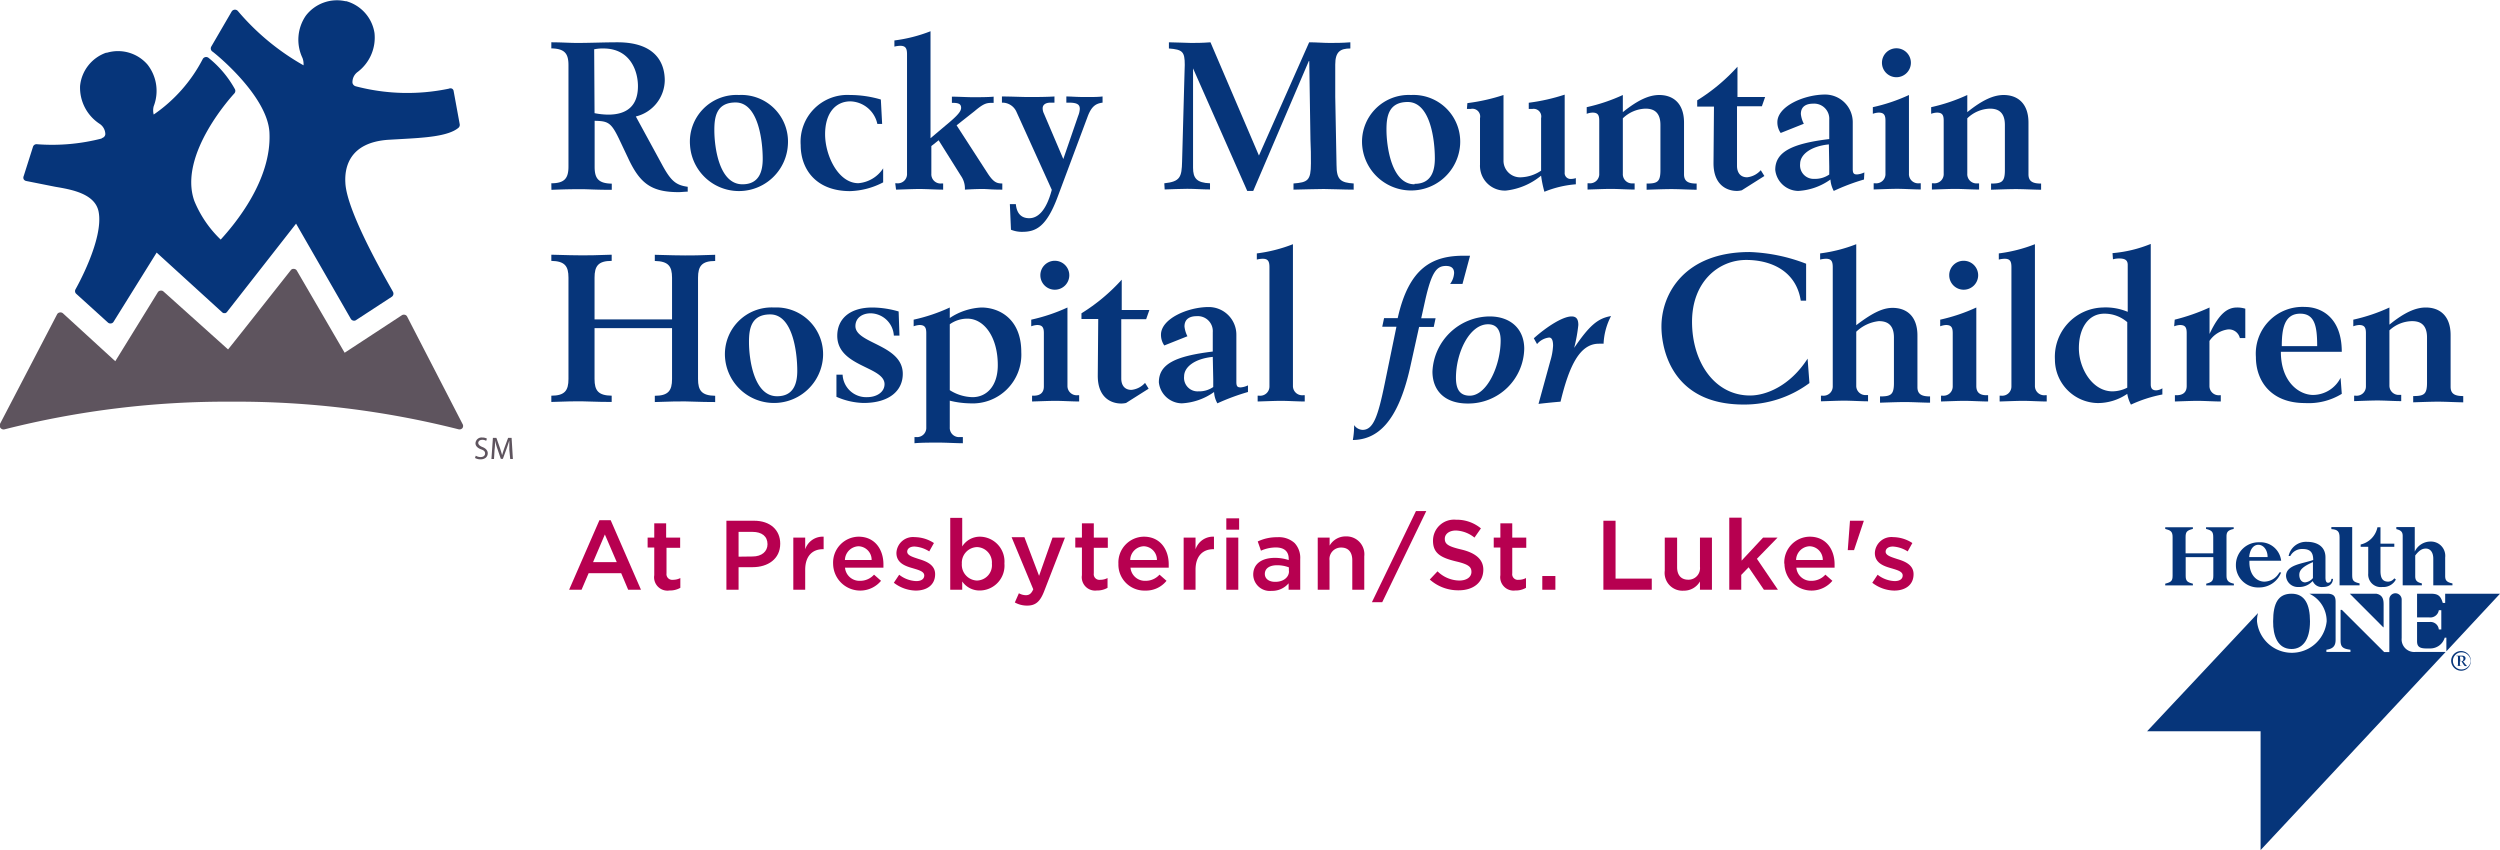 <?xml version="1.0" encoding="UTF-8"?> <svg xmlns="http://www.w3.org/2000/svg" id="Layer_1" data-name="Layer 1" width="271.3" height="92.25" viewBox="0 0 271.3 92.25"><defs><style>.cls-1{fill:#06357a;}.cls-2{fill:#5e545e;}.cls-3{fill:#b70050;}</style></defs><title>rocky-mountain-hospital-for-children-logo</title><path class="cls-1" d="M59.83,19.89c1.46,0,1.86-.57,1.86-1.82v-11c0-1.25-.4-1.79-1.86-1.82V4.59c1.05,0,2,.07,2.78.07,1.46,0,2.94-.07,4.4-.07,3.9,0,5.13,2,5.13,4.15A4.1,4.1,0,0,1,69,12.64l2.81,5.16c1,1.86,1.54,2.29,2.82,2.47v.53c-.33,0-.67.05-1,.05-3,0-4.21-1-5.47-3.7l-.88-1.86c-.94-2-1.25-2.15-2.75-2.18v5c0,1.25.4,1.79,1.86,1.82v.67c-1.8,0-2.56-.07-3.28-.07s-1.48,0-3.27.07Zm4.69-7.61a8,8,0,0,0,1.48.16c2,0,3.23-.92,3.23-3.09,0-1.64-.83-4.09-3.75-4.09a4.54,4.54,0,0,0-1,.09Z"></path><path class="cls-1" d="M80.19,10.31a5.06,5.06,0,0,1,5.31,5.43,5.32,5.32,0,0,1-10.62,0A5.06,5.06,0,0,1,80.19,10.31ZM80.57,20c1.82,0,2.2-1.41,2.2-2.76,0-2-.5-6.12-2.94-6.12-2.11,0-2.31,1.62-2.31,3C77.52,15.87,78,20,80.57,20Z"></path><path class="cls-1" d="M95.73,13.45h-.52A3.09,3.09,0,0,0,92.29,11c-1.61,0-2.75,1.26-2.75,3.57s1.43,5.31,3.61,5.31a3.55,3.55,0,0,0,2.69-1.61v1.52a8.22,8.22,0,0,1-3.59.95c-3.7,0-5.36-2.38-5.36-5a5.08,5.08,0,0,1,5.36-5.43,11.8,11.8,0,0,1,3.34.49Z"></path><path class="cls-1" d="M97.15,19.89h.18a1,1,0,0,0,1.1-1.06V5.89c0-.65-.16-.92-.74-.92a2.72,2.72,0,0,0-.63.09V4.39a16.35,16.35,0,0,0,3.92-1V15l2.18-1.84c.94-.81,1.14-1.17,1.14-1.46,0-.47-.36-.54-1-.54v-.67c.58,0,1.75.06,2.26.06s1.69,0,2.27-.06v.67c-.74,0-1,0-2.07.9l-1.95,1.54,3.35,5.18c.65,1,1,1.13,1.61,1.13v.67c-1.21,0-1.64-.07-2.06-.07s-.83,0-2,.07a2.38,2.38,0,0,0-.43-1.5l-2.42-3.86-.79.63v3a1,1,0,0,0,1.1,1.06h.18v.67c-.72,0-1.86-.07-2.55-.07s-1.84.05-2.56.07Z"></path><path class="cls-1" d="M109.59,22.15h.65c.09,1,.58,1.53,1.45,1.53s1.82-.7,2.45-3.08l-3.86-8.52a1.67,1.67,0,0,0-1.55-.94v-.67c.92,0,2.27.06,2.85.06s1.93,0,2.85-.06v.67H114c-.56,0-.85.25-.85.61a1.31,1.31,0,0,0,.14.58l2.1,4.93L117,12.58a2.33,2.33,0,0,0,.18-.75c0-.42-.18-.69-1.17-.69h-.29v-.67c.54,0,1.12.06,2,.06s1.41,0,1.93-.06v.67c-.68.09-1.17.34-1.6,1.46l-3.25,8.7c-1.25,3.38-2.42,3.86-3.9,3.86a3.19,3.19,0,0,1-1.19-.23Z"></path><path class="cls-1" d="M126.35,19.89c1.73-.18,1.89-.68,1.93-2.36l.23-8.39c0-.69.06-1.43.06-2.1,0-1.44-.24-1.66-1.72-1.78V4.59c.76,0,1.86.07,2.4.07s1.21,0,2.11-.07l5.26,12.29,5.45-12.29c.77,0,1.55.07,2.22.07s1.35,0,2.25-.07v.67c-1.1,0-1.64.36-1.64,1.75,0,.9,0,2.36,0,3.48l.14,7.42c0,1.62.47,1.91,1.86,2v.67c-1.1,0-2.4-.07-3.25-.07s-2.15.05-3.28.07v-.67c1.55-.12,1.89-.32,1.89-2.18,0-.78,0-1.68-.05-2.56l-.13-8.54h-.05L136,20.72h-.65l-5.88-13.3h0V18.2c0,1.12.38,1.64,1.84,1.69v.67c-.81,0-1.6-.07-2.47-.07s-1.66.05-2.45.07Z"></path><path class="cls-1" d="M153.13,10.31a5.07,5.07,0,0,1,5.32,5.43,5.33,5.33,0,0,1-10.63,0A5.07,5.07,0,0,1,153.13,10.31Zm.38,9.64c1.82,0,2.2-1.41,2.2-2.76,0-2-.49-6.12-2.94-6.12-2.11,0-2.31,1.62-2.31,3C150.46,15.87,151,20,153.51,20Z"></path><path class="cls-1" d="M159.24,11.19a20.73,20.73,0,0,0,3.92-.88v7.15a1.8,1.8,0,0,0,1.91,1.78,4.16,4.16,0,0,0,2.17-.72v-5.7a.83.83,0,0,0-.94-1h-.4v-.67a21.06,21.06,0,0,0,3.9-.88v8.43a.64.64,0,0,0,.67.72,1.87,1.87,0,0,0,.54-.09V20a11.35,11.35,0,0,0-3.41.81,11.85,11.85,0,0,1-.36-1.75,7.21,7.21,0,0,1-3.81,1.62,2.69,2.69,0,0,1-2.82-2.81V12.82a.84.84,0,0,0-1-1h-.42Z"></path><path class="cls-1" d="M172.28,19.89h.18a1,1,0,0,0,1.09-1.06V13.09c0-.6-.15-.87-.73-.87a2,2,0,0,0-.63.13v-.72a19.23,19.23,0,0,0,3.92-1.32v1.86c1.66-1.34,2.87-1.86,3.95-1.86,1.46,0,2.69.85,2.69,3v5.61c0,.8.51,1,1.37,1v.67c-.65,0-1.93-.07-2.72-.07s-2.06.05-2.71.07v-.67c1.17,0,1.5-.18,1.5-1.46V13.56c0-1.57-.94-1.77-1.63-1.77a3.69,3.69,0,0,0-2.45,1.05v6a1,1,0,0,0,1.1,1.06h.18v.67c-.72,0-1.86-.07-2.56-.07s-1.84.05-2.55.07Z"></path><path class="cls-1" d="M186,11.57h-1.82v-.68a20.14,20.14,0,0,0,4.37-3.65v3.29h3l-.35,1h-2.7V18c0,.67.32,1.24,1.1,1.24a2.31,2.31,0,0,0,1.48-.77l.39.63-2.45,1.55a2.49,2.49,0,0,1-.52.07c-1.16,0-2.55-.7-2.55-3Z"></path><path class="cls-1" d="M202.28,19.48A22.66,22.66,0,0,0,199,20.72a3,3,0,0,1-.36-1.24,6.63,6.63,0,0,1-3.5,1.24,2.55,2.55,0,0,1-2.49-2.29c0-1.95,1.82-2.85,5.86-3.34V13a1.64,1.64,0,0,0-1.75-1.75c-.65,0-1.33.23-1.33,1.12a3,3,0,0,0,.32,1.06l-2.51,1a2,2,0,0,1-.36-1.17c0-1.73,2.91-3,5.18-3a3,3,0,0,1,3,3v5.09c0,.49.14.58.47.58a2.22,2.22,0,0,0,.79-.22Zm-3.81-3.81c-2,.2-3.12,1.12-3.12,2.11a1.47,1.47,0,0,0,1.55,1.63,2.69,2.69,0,0,0,1.61-.47c0-.2,0-.53,0-.85Z"></path><path class="cls-1" d="M203.33,19.89h.18a1,1,0,0,0,1.1-1.06V13.09c0-.6-.16-.87-.74-.87a2.06,2.06,0,0,0-.63.13v-.72a19,19,0,0,0,3.92-1.32v8.52a1,1,0,0,0,1.1,1.06h.18v.67c-.72,0-1.86-.07-2.55-.07s-1.84.05-2.56.07ZM205.8,5.24a1.57,1.57,0,1,1-1.57,1.57A1.57,1.57,0,0,1,205.8,5.24Z"></path><path class="cls-1" d="M209.65,19.89h.18a1,1,0,0,0,1.1-1.06V13.09c0-.6-.15-.87-.74-.87a2,2,0,0,0-.62.13v-.72a19.23,19.23,0,0,0,3.92-1.32v1.86c1.66-1.34,2.87-1.86,3.95-1.86,1.45,0,2.69.85,2.69,3v5.61c0,.8.51,1,1.37,1v.67c-.66,0-1.93-.07-2.72-.07s-2.06.05-2.71.07v-.67c1.16,0,1.5-.18,1.5-1.46V13.56c0-1.57-.94-1.77-1.64-1.77a3.67,3.67,0,0,0-2.44,1.05v6a1,1,0,0,0,1.1,1.06h.18v.67c-.72,0-1.86-.07-2.56-.07s-1.84.05-2.56.07Z"></path><path class="cls-1" d="M59.83,42.94c1.46,0,1.86-.56,1.86-1.81v-11c0-1.26-.4-1.79-1.86-1.82v-.67c1.79.05,2.56.07,3.27.07s1.48,0,3.28-.07v.67c-1.46,0-1.86.56-1.86,1.82v4.53h8.41V30.14c0-1.26-.41-1.79-1.87-1.82v-.67c1.8.05,2.56.07,3.28.07s1.48,0,3.27-.07v.67c-1.45,0-1.86.56-1.86,1.82v11c0,1.25.41,1.79,1.86,1.81v.68c-1.79,0-2.55-.07-3.27-.07s-1.48,0-3.28.07v-.68c1.46,0,1.87-.56,1.87-1.81V35.61H64.52v5.52c0,1.25.4,1.79,1.86,1.81v.68c-1.8,0-2.56-.07-3.28-.07s-1.48,0-3.27.07Z"></path><path class="cls-1" d="M84,33.37a5.07,5.07,0,0,1,5.31,5.43,5.33,5.33,0,0,1-10.63,0A5.07,5.07,0,0,1,84,33.37ZM84.33,43c1.81,0,2.19-1.41,2.19-2.76,0-2-.49-6.12-2.93-6.12-2.11,0-2.31,1.62-2.31,3C81.28,38.93,81.79,43,84.33,43Z"></path><path class="cls-1" d="M90.77,40.66h.67a2.56,2.56,0,0,0,2.65,2.44c1.07,0,1.9-.56,1.9-1.41,0-1.93-5.13-1.88-5.13-5.25,0-1.73,1.23-3.07,3.83-3.07a10.57,10.57,0,0,1,2.83.43l.09,2.62H97A2.57,2.57,0,0,0,94.49,34c-.92,0-1.66.5-1.66,1.39,0,1.91,5.14,2,5.14,5.18,0,1.84-1.48,3.16-4.26,3.16a7.7,7.7,0,0,1-2.94-.67Z"></path><path class="cls-1" d="M99.15,34.69a19,19,0,0,0,3.92-1.32v1.14a6.76,6.76,0,0,1,3.43-1.14c1.87,0,4.33,1.17,4.33,4.84a5.29,5.29,0,0,1-5.62,5.56,9.51,9.51,0,0,1-2.14-.29v2.89a1,1,0,0,0,1.1,1.06h.32v.67c-.72,0-1.86-.07-2.63-.07s-1.9,0-2.62.07v-.67h.18a1,1,0,0,0,1.1-1.06V36.15c0-.61-.16-.88-.74-.88a2.13,2.13,0,0,0-.63.14Zm3.92,7.65a4.78,4.78,0,0,0,2.47.76c1.53,0,2.74-1.21,2.74-3.47,0-3.1-1.51-5.05-3.3-5.05a3.27,3.27,0,0,0-1.91.61Z"></path><path class="cls-1" d="M112,42.94h.18c.7,0,1.1-.33,1.1-1V36.15c0-.61-.16-.88-.74-.88a2.13,2.13,0,0,0-.63.14v-.72a19.28,19.28,0,0,0,3.93-1.32v8.52a1,1,0,0,0,1.09,1h.18v.68c-.71,0-1.86-.07-2.55-.07s-1.84.05-2.56.07Zm2.47-14.64a1.57,1.57,0,1,1-1.57,1.57A1.57,1.57,0,0,1,114.42,28.3Z"></path><path class="cls-1" d="M119.18,34.62h-1.82V34a20.14,20.14,0,0,0,4.37-3.65v3.29h3l-.35,1h-2.7v6.44c0,.67.32,1.23,1.1,1.23a2.29,2.29,0,0,0,1.48-.76l.39.63-2.45,1.55a2.44,2.44,0,0,1-.52.06c-1.16,0-2.55-.69-2.55-3Z"></path><path class="cls-1" d="M135.43,42.54a23.6,23.6,0,0,0-3.32,1.23,2.79,2.79,0,0,1-.36-1.23,6.6,6.6,0,0,1-3.5,1.23,2.55,2.55,0,0,1-2.49-2.28c0-2,1.82-2.85,5.85-3.34V36.06a1.63,1.63,0,0,0-1.74-1.75c-.65,0-1.33.23-1.33,1.12a3,3,0,0,0,.32,1.06l-2.51,1a2,2,0,0,1-.36-1.17c0-1.73,2.91-3,5.18-3a3,3,0,0,1,3,3.05v5.09c0,.49.14.58.47.58a2.22,2.22,0,0,0,.79-.22Zm-3.82-3.81c-2,.2-3.11,1.12-3.11,2.11a1.47,1.47,0,0,0,1.55,1.63,2.69,2.69,0,0,0,1.61-.47c0-.2,0-.54,0-.85Z"></path><path class="cls-1" d="M136.48,42.94h.18a1,1,0,0,0,1.1-1V29c0-.65-.16-.92-.74-.92a2.72,2.72,0,0,0-.63.09v-.67a16.23,16.23,0,0,0,3.92-1V41.89a1,1,0,0,0,1.1,1h.18v.68c-.72,0-1.86-.07-2.55-.07s-1.84.05-2.56.07Z"></path><path class="cls-1" d="M158.71,30.81h-1.34a2.19,2.19,0,0,0,.43-1.18c0-.49-.27-.77-.88-.77-1,0-1.56.61-2.27,3.78l-.42,1.9h1.56l-.2.94H154L153,40c-1.34,5.84-3.53,7.71-6.19,7.75a9,9,0,0,0,.14-1.62,1.17,1.17,0,0,0,.91.52c1.16,0,1.67-1.4,2.42-5.07l1.26-6.12H150l.2-.94h1.48c1.24-5.58,3.86-6.77,7.18-6.77.23,0,.43,0,.67,0Z"></path><path class="cls-1" d="M161.65,34.34c2.3,0,3.76,1.38,3.76,3.51a6.07,6.07,0,0,1-6.13,5.94c-2.54,0-3.83-1.44-3.83-3.47A6.26,6.26,0,0,1,161.65,34.34Zm-.16.85c-2.05,0-3.49,3.13-3.49,5.8,0,1.12.33,1.95,1.5,1.95,1.85,0,3.35-3.25,3.35-6C162.85,35.78,162.38,35.19,161.49,35.19Z"></path><path class="cls-1" d="M166.45,36.71c1.36-1.22,3.12-2.37,4.1-2.37.55,0,.73.34.73.93a16.86,16.86,0,0,1-.45,2.48l0,0c1.65-2.42,2.56-3.21,4-3.45a7.11,7.11,0,0,0-.81,3,4.38,4.38,0,0,0-.51,0c-2.09,0-3.23,2.43-4.16,6.29-.75.06-1.72.16-2.39.24l1.28-4.66a6.91,6.91,0,0,0,.3-1.65c0-.67-.18-.89-.43-.89a2,2,0,0,0-1.31.71Z"></path><path class="cls-1" d="M196,32.63h-.58c-.5-3.23-3.23-4.42-5.92-4.42-3,0-5.88,2.36-5.88,6.71s2.43,8,6.3,8c1.69,0,4.31-1,6.24-4l.2,2.65a11.83,11.83,0,0,1-7.15,2.33c-7.76,0-8.91-6-8.91-8.46,0-3.63,2.58-8.09,9.56-8.09A18.7,18.7,0,0,1,196,28.62Z"></path><path class="cls-1" d="M197.61,42.94h.18a1,1,0,0,0,1.1-1V29c0-.65-.16-.92-.74-.92a2.72,2.72,0,0,0-.63.09v-.67a16.35,16.35,0,0,0,3.92-1v8.79c1.93-1.48,3-1.88,3.95-1.88,1.46,0,2.69.85,2.69,3v5.61c0,.8.52,1,1.37,1v.68c-.65,0-1.93-.07-2.71-.07s-2.07.05-2.72.07v-.68c1.17,0,1.51-.18,1.51-1.45V36.62c0-1.57-.95-1.77-1.64-1.77A4.18,4.18,0,0,0,201.44,36v5.87a1,1,0,0,0,1.1,1h.18v.68c-.72,0-1.86-.07-2.55-.07s-1.84.05-2.56.07Z"></path><path class="cls-1" d="M210.64,42.94h.18a1,1,0,0,0,1.09-1V36.15c0-.61-.15-.88-.74-.88a2.08,2.08,0,0,0-.62.14v-.72a19.23,19.23,0,0,0,3.92-1.32v8.52c0,.72.4,1,1.1,1h.18v.68c-.72,0-1.86-.07-2.56-.07s-1.84.05-2.55.07ZM213.1,28.3a1.57,1.57,0,1,1-1.57,1.57A1.56,1.56,0,0,1,213.1,28.3Z"></path><path class="cls-1" d="M217,42.94h.18a1,1,0,0,0,1.1-1V29c0-.65-.16-.92-.74-.92a2.72,2.72,0,0,0-.63.09v-.67a16.23,16.23,0,0,0,3.92-1V41.89a1,1,0,0,0,1.1,1h.18v.68c-.71,0-1.86-.07-2.55-.07s-1.84.05-2.56.07Z"></path><path class="cls-1" d="M229.25,27.47a14.11,14.11,0,0,0,4.15-1V41.71c0,.45.18.65.59.65a1.4,1.4,0,0,0,.67-.22v.67a14.59,14.59,0,0,0-3.41,1.1,3.93,3.93,0,0,1-.4-1.17,5.65,5.65,0,0,1-3.21,1A4.73,4.73,0,0,1,223,39a5.35,5.35,0,0,1,5.18-5.63,6.2,6.2,0,0,1,2.72.47V28.75c0-.4-.16-.7-.9-.7a2.38,2.38,0,0,0-.7.09Zm1.6,7.49a3.74,3.74,0,0,0-2.49-.92c-1.73,0-2.76,1.57-2.76,3.75s1.46,4.68,3.65,4.68a3.63,3.63,0,0,0,1.6-.4Z"></path><path class="cls-1" d="M236,34.69a21.66,21.66,0,0,0,3.78-1.32v2.87h0c1.08-2.31,2-2.87,3-2.87a3,3,0,0,1,.88.13v3.19h-.59a1.22,1.22,0,0,0-1.3-.94,2.89,2.89,0,0,0-2,1.25v4.89a1,1,0,0,0,1.1,1H241v.68c-.71,0-1.86-.07-2.51-.07s-1.86.05-2.47.07v-.68h.18c.7,0,1.1-.33,1.1-1V36.15c0-.61-.15-.88-.74-.88a2.08,2.08,0,0,0-.62.14Z"></path><path class="cls-1" d="M254.13,42.74a6.88,6.88,0,0,1-4,1c-3.66,0-5.32-2.37-5.32-5a5.07,5.07,0,0,1,5.32-5.43c1.72,0,4,1.1,4,4.87h-6.61c0,3.29,2,4.68,3.5,4.68A3.38,3.38,0,0,0,254,41Zm-2.67-5.18c0-2.13-.25-3.52-1.84-3.52-1.75,0-2,1.71-2,3.52Z"></path><path class="cls-1" d="M255.47,42.94h.18a1,1,0,0,0,1.1-1V36.15c0-.61-.16-.88-.74-.88a2.13,2.13,0,0,0-.63.14v-.72a19.23,19.23,0,0,0,3.92-1.32v1.86c1.66-1.35,2.87-1.86,3.95-1.86,1.46,0,2.69.85,2.69,3v5.61c0,.8.52,1,1.37,1v.68c-.65,0-1.93-.07-2.72-.07s-2.06.05-2.71.07v-.68c1.17,0,1.5-.18,1.5-1.45V36.62c0-1.57-.94-1.77-1.63-1.77a3.69,3.69,0,0,0-2.45,1v6a1,1,0,0,0,1.1,1h.18v.68c-.72,0-1.86-.07-2.56-.07s-1.84.05-2.55.07Z"></path><path class="cls-1" d="M49.23,9.89a.35.35,0,0,0-.18-.27.39.39,0,0,0-.33,0,22,22,0,0,1-10.13-.26.49.49,0,0,1-.34-.37,1.37,1.37,0,0,1,.56-1.18,4.67,4.67,0,0,0,1.83-4.23A4.26,4.26,0,0,0,37.58.13l-.1,0a4.25,4.25,0,0,0-4.29,1.57,4.6,4.6,0,0,0-.36,4.6,1.93,1.93,0,0,1,.11.79,26.26,26.26,0,0,1-7.13-5.9.42.42,0,0,0-.67.06L22.93,5.05a.41.41,0,0,0,.1.53c.06,0,6,4.73,6.21,8.8.27,5.19-3.81,10-5.29,11.62a12.23,12.23,0,0,1-2.86-4.19c-1.81-5.08,4.27-11.59,4.33-11.66a.41.41,0,0,0,.08-.46,11.37,11.37,0,0,0-2.88-3.42.42.42,0,0,0-.63.16,16.5,16.5,0,0,1-5.31,6,1.74,1.74,0,0,1,0-.9A4.62,4.62,0,0,0,16,7a4.23,4.23,0,0,0-4.39-1.28l-.09,0a4.26,4.26,0,0,0-2.83,3.6,4.69,4.69,0,0,0,2.11,4.11,1.37,1.37,0,0,1,.63,1.14.47.47,0,0,1-.33.4l-.1.07a21.49,21.49,0,0,1-7,.61.4.4,0,0,0-.42.28L2.57,19.11a.41.41,0,0,0,0,.34.41.41,0,0,0,.27.19L6,20.27c1.72.29,4.31.73,4.7,2.7.59,3-2.47,8.36-2.5,8.42a.39.39,0,0,0,.08.5L11.71,35a.4.4,0,0,0,.33.1.37.37,0,0,0,.29-.19L17,27.41l7.11,6.48a.37.37,0,0,0,.16.09h0s0,0,0,0l.13,0,0,0,.06,0a.42.42,0,0,0,.16-.11h0l7.51-9.6L38.07,34.6a.4.4,0,0,0,.26.19.37.37,0,0,0,.32-.06l3.86-2.52a.41.41,0,0,0,.13-.55c0-.08-5-8.41-5.16-11.81-.1-1.62.38-4.38,4.65-4.68l1.4-.08c2.51-.14,5.12-.29,6.22-1.22a.42.42,0,0,0,.14-.38Z"></path><path class="cls-2" d="M31.55,29.33s-6.31,8-6.8,8.59l-7-6.28a.39.39,0,0,0-.34-.1.38.38,0,0,0-.29.19L12.51,39.2,6.83,34a.41.41,0,0,0-.35-.09.39.39,0,0,0-.29.21L0,46a.43.43,0,0,0,.06.45.43.43,0,0,0,.44.14,97.94,97.94,0,0,1,24.66-3,98.06,98.06,0,0,1,24.61,3,.42.42,0,0,0,.42-.14.41.41,0,0,0,0-.45l-6-11.63a.37.37,0,0,0-.26-.21.4.4,0,0,0-.32.05L37.4,38.28l-5.18-8.9a.38.38,0,0,0-.32-.2A.36.36,0,0,0,31.55,29.33Z"></path><path class="cls-2" d="M51.63,49.45a1,1,0,0,0,.52.15c.31,0,.49-.16.49-.39s-.13-.34-.44-.45-.6-.33-.6-.65a.66.66,0,0,1,.74-.63,1,1,0,0,1,.5.12l-.08.24a.77.77,0,0,0-.43-.11c-.31,0-.43.19-.43.34s.14.32.45.44.58.34.58.68-.25.66-.79.66a1.19,1.19,0,0,1-.59-.15Z"></path><path class="cls-2" d="M55.27,48.81c0-.32,0-.71,0-1h0c-.09.27-.18.56-.29.87l-.41,1.12h-.22l-.37-1.09a8.55,8.55,0,0,1-.26-.9h0c0,.29,0,.67-.05,1l-.06,1h-.28l.16-2.29h.38l.39,1.11c.09.28.17.53.23.77h0c.06-.23.14-.48.24-.77l.41-1.11h.38l.14,2.29h-.29Z"></path><path class="cls-3" d="M65.05,56.45h1.22L69.56,64H68.17l-.76-1.8H63.88L63.11,64H61.76ZM66.93,61l-1.29-3-1.28,3Z"></path><path class="cls-3" d="M71,62.42v-3h-.72V58.34H71V56.79h1.29v1.55h1.52v1.11H72.33v2.77a.62.62,0,0,0,.7.7,1.74,1.74,0,0,0,.8-.19v1.06a2.27,2.27,0,0,1-1.17.29A1.45,1.45,0,0,1,71,62.42Z"></path><path class="cls-3" d="M78.83,56.51h3c1.75,0,2.84,1,2.84,2.49v0c0,1.67-1.35,2.55-3,2.55H80.15V64H78.83Zm2.84,3.88c1,0,1.62-.55,1.62-1.33v0c0-.88-.64-1.34-1.62-1.34H80.15v2.69Z"></path><path class="cls-3" d="M86.09,58.34h1.29v1.27a2,2,0,0,1,2-1.37V59.6H89.3c-1.13,0-1.92.74-1.92,2.23V64H86.09Z"></path><path class="cls-3" d="M90.41,61.18v0a2.81,2.81,0,0,1,2.76-2.94c1.79,0,2.7,1.41,2.7,3,0,.12,0,.23,0,.36H91.7a1.57,1.57,0,0,0,1.63,1.43,2,2,0,0,0,1.52-.67l.76.67a2.94,2.94,0,0,1-5.2-1.87Zm4.18-.41a1.47,1.47,0,0,0-1.43-1.49,1.54,1.54,0,0,0-1.47,1.49Z"></path><path class="cls-3" d="M97,63.24l.58-.87a3.18,3.18,0,0,0,1.85.69c.55,0,.87-.23.87-.61v0c0-.44-.6-.59-1.26-.79-.83-.23-1.76-.58-1.76-1.65v0a1.8,1.8,0,0,1,2-1.72,3.88,3.88,0,0,1,2.07.64l-.51.91a3.32,3.32,0,0,0-1.6-.53c-.5,0-.79.24-.79.56v0c0,.41.61.58,1.27.8.83.25,1.76.63,1.76,1.64v0c0,1.19-.92,1.78-2.1,1.78A4,4,0,0,1,97,63.24Z"></path><path class="cls-3" d="M104.42,63.1V64h-1.3v-7.8h1.3v3.1a2.26,2.26,0,0,1,1.92-1.06A2.7,2.7,0,0,1,109,61.15v0a2.7,2.7,0,0,1-2.61,2.93A2.28,2.28,0,0,1,104.42,63.1Zm3.22-1.93v0a1.67,1.67,0,0,0-1.61-1.8,1.7,1.7,0,0,0-1.65,1.8v0A1.71,1.71,0,0,0,106,63,1.66,1.66,0,0,0,107.64,61.17Z"></path><path class="cls-3" d="M114.22,58.34h1.35l-2.25,5.8c-.44,1.15-.94,1.58-1.85,1.58a2.72,2.72,0,0,1-1.34-.34l.44-1a1.58,1.58,0,0,0,.76.21c.36,0,.59-.16.8-.64l-2.35-5.65h1.39l1.59,4.19Z"></path><path class="cls-3" d="M117.41,62.42v-3h-.72V58.34h.72V56.79h1.29v1.55h1.52v1.11H118.7v2.77a.61.61,0,0,0,.69.7,1.69,1.69,0,0,0,.8-.19v1.06a2.24,2.24,0,0,1-1.16.29A1.45,1.45,0,0,1,117.41,62.42Z"></path><path class="cls-3" d="M121.37,61.18v0a2.8,2.8,0,0,1,2.76-2.94c1.79,0,2.7,1.41,2.7,3,0,.12,0,.23,0,.36h-4.15a1.57,1.57,0,0,0,1.63,1.43,2,2,0,0,0,1.52-.67l.76.67a2.85,2.85,0,0,1-2.31,1.06A2.82,2.82,0,0,1,121.37,61.18Zm4.18-.41a1.47,1.47,0,0,0-1.44-1.49,1.53,1.53,0,0,0-1.46,1.49Z"></path><path class="cls-3" d="M128.45,58.34h1.29v1.27a2,2,0,0,1,2-1.37V59.6h-.07c-1.14,0-1.93.74-1.93,2.23V64h-1.29Z"></path><path class="cls-3" d="M133.08,56.25h1.39v1.23h-1.39Zm0,2.09h1.3V64h-1.3Z"></path><path class="cls-3" d="M136,62.36v0c0-1.22,1-1.82,2.33-1.82a4.7,4.7,0,0,1,1.52.24v-.14c0-.8-.49-1.23-1.4-1.23a4,4,0,0,0-1.61.35l-.35-1a4.79,4.79,0,0,1,2.13-.46,2.53,2.53,0,0,1,1.87.63,2.35,2.35,0,0,1,.61,1.74V64h-1.26v-.7a2.33,2.33,0,0,1-1.84.82A1.8,1.8,0,0,1,136,62.36Zm3.87-.41v-.38a3.53,3.53,0,0,0-1.28-.23c-.84,0-1.33.36-1.33.94v0c0,.55.48.86,1.1.86C139.23,63.16,139.88,62.67,139.88,62Z"></path><path class="cls-3" d="M143,58.34h1.29v.87a2,2,0,0,1,1.76-1,1.94,1.94,0,0,1,2,2.16V64h-1.3v-3.2c0-.88-.43-1.38-1.2-1.38a1.25,1.25,0,0,0-1.27,1.4V64H143Z"></path><path class="cls-3" d="M153.66,55.46h1.12L150,65.35h-1.12Z"></path><path class="cls-3" d="M155.16,62.89,156,62a3.44,3.44,0,0,0,2.36,1c.81,0,1.32-.38,1.32-.94v0c0-.53-.3-.82-1.68-1.14-1.6-.39-2.49-.85-2.49-2.23v0A2.28,2.28,0,0,1,158,56.4a4.13,4.13,0,0,1,2.71.94l-.7,1a3.44,3.44,0,0,0-2-.77c-.77,0-1.22.4-1.22.89v0c0,.58.34.83,1.78,1.17s2.4,1,2.4,2.19v0c0,1.4-1.1,2.24-2.67,2.24A4.61,4.61,0,0,1,155.16,62.89Z"></path><path class="cls-3" d="M162.82,62.42v-3h-.72V58.34h.72V56.79h1.29v1.55h1.52v1.11h-1.52v2.77a.61.61,0,0,0,.69.7,1.69,1.69,0,0,0,.8-.19v1.06a2.21,2.21,0,0,1-1.16.29A1.45,1.45,0,0,1,162.82,62.42Z"></path><path class="cls-3" d="M167.37,62.51h1.42V64h-1.42Z"></path><path class="cls-3" d="M174,56.51h1.32v6.28h3.93V64H174Z"></path><path class="cls-3" d="M180.66,61.93V58.34H182v3.21c0,.87.44,1.36,1.21,1.36a1.25,1.25,0,0,0,1.27-1.39V58.34h1.3V64h-1.3V63.1a2,2,0,0,1-1.77,1A1.93,1.93,0,0,1,180.66,61.93Z"></path><path class="cls-3" d="M187.66,56.18H189v4.66l2.33-2.5h1.57l-2.24,2.3L192.94,64h-1.52l-1.66-2.44-.8.83V64h-1.3Z"></path><path class="cls-3" d="M193.63,61.18v0a2.8,2.8,0,0,1,2.76-2.94c1.79,0,2.7,1.41,2.7,3,0,.12,0,.23,0,.36h-4.15a1.57,1.57,0,0,0,1.63,1.43,2,2,0,0,0,1.52-.67l.76.67a2.94,2.94,0,0,1-5.2-1.87Zm4.18-.41a1.47,1.47,0,0,0-1.44-1.49,1.53,1.53,0,0,0-1.46,1.49Z"></path><path class="cls-3" d="M200.76,56.51h1.49v.05L201.2,59.7h-.68Z"></path><path class="cls-3" d="M203.18,63.24l.58-.87a3.18,3.18,0,0,0,1.85.69c.55,0,.87-.23.87-.61v0c0-.44-.6-.59-1.26-.79-.83-.23-1.76-.58-1.76-1.65v0a1.8,1.8,0,0,1,2-1.72,3.88,3.88,0,0,1,2.07.64l-.51.91a3.32,3.32,0,0,0-1.6-.53c-.5,0-.79.24-.79.56v0c0,.41.61.58,1.27.8.83.25,1.76.63,1.76,1.64v0c0,1.19-.92,1.78-2.1,1.78A4,4,0,0,1,203.18,63.24Z"></path><path class="cls-1" d="M258.67,68.07V65.55c0-.62-.19-1-.78-1.12H255l3.63,3.64Z"></path><path class="cls-1" d="M248.68,70.43c1.11,0,2-.87,2-3,0-1.85-.57-3-2-3s-2,1-2,3C246.66,69,247.18,70.43,248.68,70.43Z"></path><path class="cls-1" d="M271.3,64.43h-5.95v1h-.26c-.24-.79-.52-1-1.32-1H262.3V67h1.31a.93.93,0,0,0,1.05-.78h.27v2.09h-.27a.9.9,0,0,0-1-.81H262.3v2.09c0,.58.28.78,1,.78h.41a1.63,1.63,0,0,0,1.59-1.17h.18v1.48Z"></path><path class="cls-1" d="M262.12,70.75a1.37,1.37,0,0,1-1.49-1.5V65.12a.69.69,0,0,0-.68-.74.67.67,0,0,0-.66.74v5.64h-.56l-4.59-4.58H254v3.33c0,.7.24.89,1.07,1v.24h-2.61v-.24c.78-.11,1-.47,1-1.09V65.31c0-.6-.2-.82-.76-.88h-2.09a3.29,3.29,0,0,1,1.88,3,3.8,3.8,0,0,1-7.56,0,3.31,3.31,0,0,1,.11-.9L233,79.36h12.32V92.25l20.08-21.5Z"></path><path class="cls-1" d="M247.55,62.12h-.19a1.91,1.91,0,0,1-1.63,1c-.85,0-1.69-.77-1.62-2.27h3.44a2.26,2.26,0,0,0-2.38-2,2.46,2.46,0,0,0-2.53,2.48,2.4,2.4,0,0,0,2.49,2.42A2.55,2.55,0,0,0,247.55,62.12Zm-2.47-3c.55,0,1,.56,1,1.33h-2C244.15,59.66,244.52,59.12,245.08,59.12Z"></path><path class="cls-1" d="M248.08,62.51a1.28,1.28,0,0,0,1.36,1.19,1.91,1.91,0,0,0,1.43-.55l.11-.09a1.06,1.06,0,0,0,1.1.64c.66,0,1.06-.31,1.1-.88H253c0,.28-.17.42-.36.42s-.28-.18-.28-.6V60.49c0-1.25-1-1.69-2-1.69a1.93,1.93,0,0,0-2,1.54h.18a1.44,1.44,0,0,1,1.36-.76c.82,0,1.13.39,1.13,1.19C249.88,61.18,248.08,61.28,248.08,62.51ZM251,61v1.73a1.27,1.27,0,0,1-.85.47c-.38,0-.63-.33-.63-.82S249.85,61.5,251,61Z"></path><path class="cls-1" d="M253.89,58.33v5.19h2.17v-.21c-.67-.16-.8-.3-.8-.9V57.2H253v.22C253.69,57.46,253.89,57.69,253.89,58.33Z"></path><path class="cls-1" d="M265.35,62.5v-2a1.55,1.55,0,0,0-1.6-1.73,1.88,1.88,0,0,0-1.7,1.09h0V57.2h-2v.22c.52.13.69.31.69.75v5.35h2.08v-.21c-.56-.13-.72-.34-.72-.79V60.28c.35-.45.67-.75,1.15-.75s.81.39.81,1.1v2.89h2.08v-.21C265.46,63.18,265.35,62.92,265.35,62.5Z"></path><path class="cls-1" d="M242.4,57.4v-.18h-3v.18c.64.16.78.32.78.89v1.76h-3V58.29c0-.57.14-.73.79-.89v-.18h-3v.18c.6.15.8.29.8.89v4.17c0,.57-.14.71-.8.88v.19h3v-.19c-.65-.16-.78-.32-.78-.88v-2h3v2c0,.56-.13.72-.77.88v.19h3v-.19c-.63-.13-.8-.35-.8-.87V58.29C241.6,57.71,241.78,57.54,242.4,57.4Z"></path><path class="cls-1" d="M259.83,62.76a.86.86,0,0,1-.66.36c-.64,0-.84-.43-.84-1.16V59.34h1.5V59h-1.5V57.22H258a2.41,2.41,0,0,1-1.82,1.87v.25H257v2.91a1.36,1.36,0,0,0,1.54,1.45,1.53,1.53,0,0,0,1.46-.81Z"></path><path class="cls-1" d="M267.12,72.65a.93.93,0,1,1,0-1.86,1,1,0,0,1,1,.94A1,1,0,0,1,267.12,72.65Zm0,.14A1.07,1.07,0,1,0,266,71.73,1.1,1.1,0,0,0,267.12,72.79Zm0-.55c-.14,0-.17,0-.17-.1v-.37h.17c.21.3.29.51.4.51h.21v0a2.37,2.37,0,0,1-.25-.27l-.19-.25a.33.33,0,0,0,.27-.32c0-.2-.18-.29-.39-.29h-.59v.05c.17,0,.16,0,.16.15v.81c0,.08,0,.08-.17.1v0h.55Zm-.17-1h.15a.21.21,0,0,1,.23.24c0,.17-.07.28-.23.28H267Z"></path></svg> 